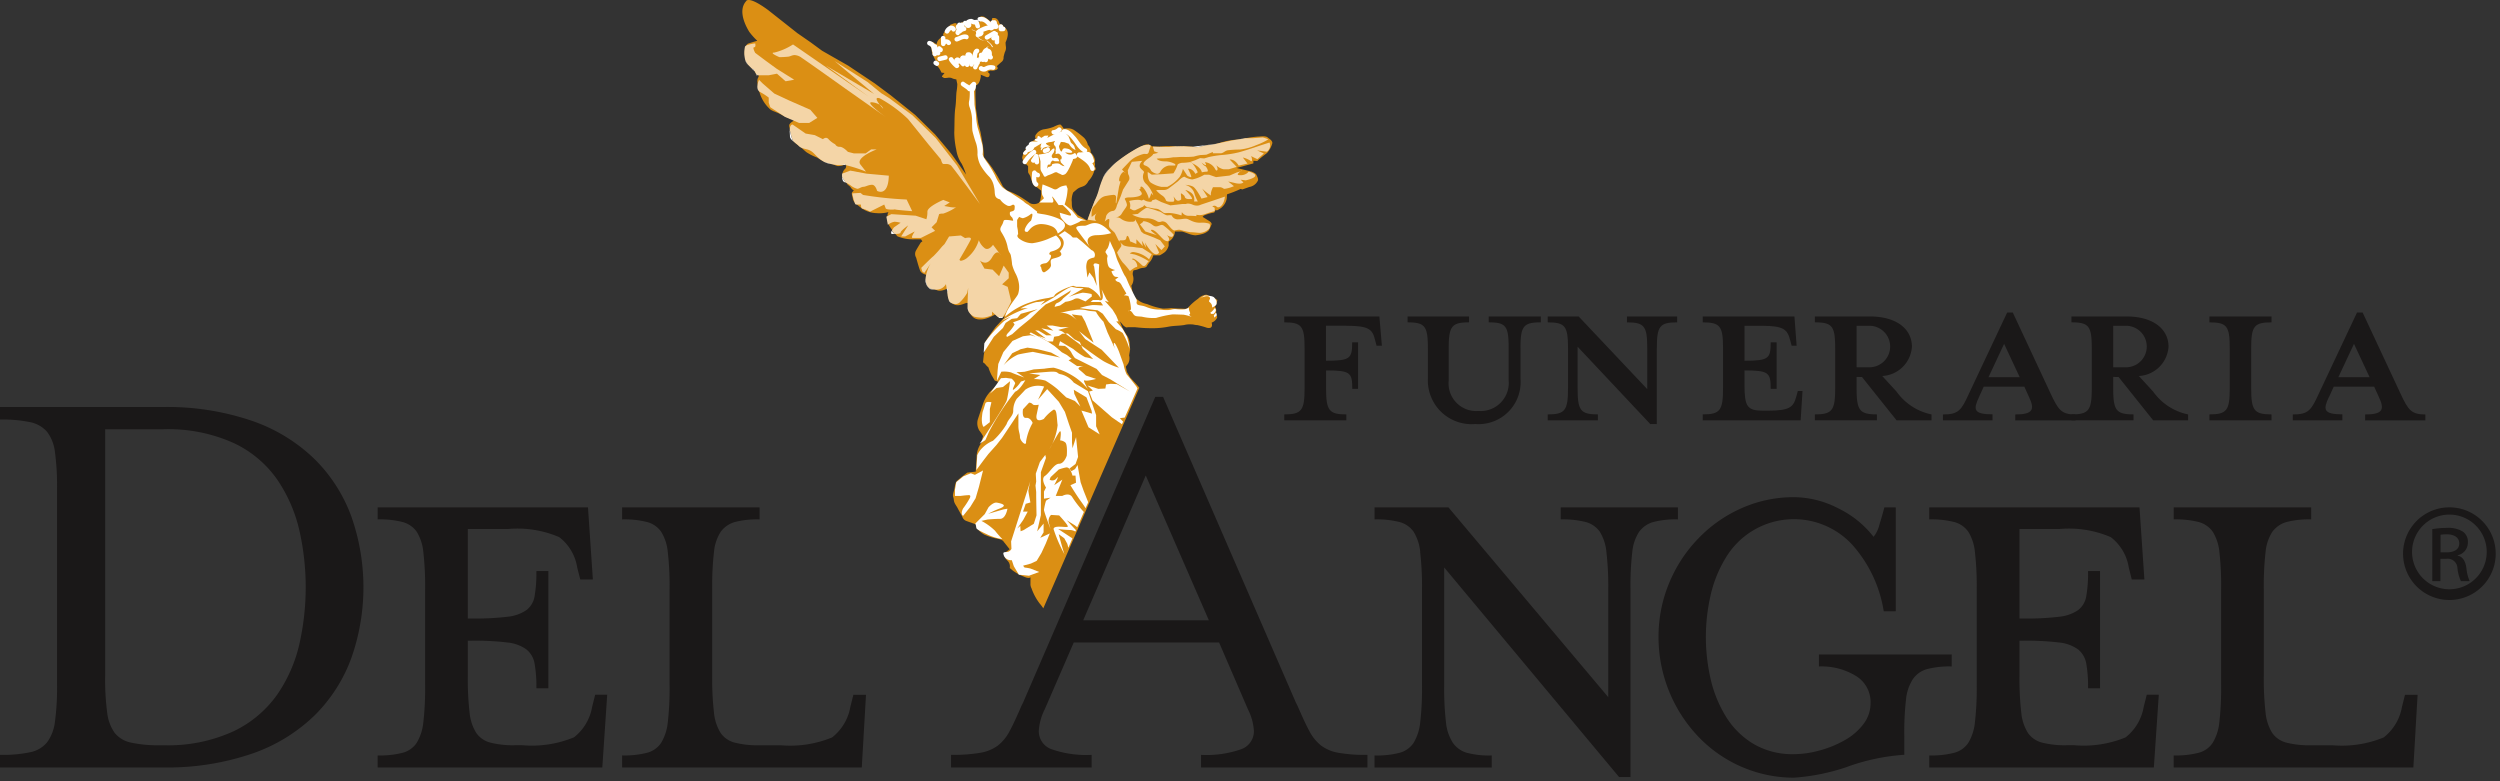 <svg xmlns="http://www.w3.org/2000/svg" xmlns:xlink="http://www.w3.org/1999/xlink" width="160" height="50" viewBox="0 0 160 50">
  <rect x="0" y="0" width="160" height="50" fill="#333333" stroke="none"/>
  <defs>
    <clipPath id="clip-path">
      <rect id="Rectangle_2276" data-name="Rectangle 2276" width="160" height="50" fill="#fff" stroke="#707070" stroke-width="1"/>
    </clipPath>
  </defs>
  <g id="fda-logo" clip-path="url(#clip-path)">
    <g id="Group_402" data-name="Group 402" transform="translate(-6912 -2967)">
      <g id="Group_393" data-name="Group 393" transform="translate(6994.194 2986.998)">
        <path id="Path_233" data-name="Path 233" d="M236.1,22.881l-1,2.136h2Zm-1.6,3.394c-.379.8-.379,1.117.857,1.117v.385h-3.174V27.4c1,0,1.177-.258,1.676-1.354l2.435-5.171h.359l2.416,5.171c.5,1.077.7,1.354,1.6,1.354v.379h-3.855V27.4c1.139,0,1.258-.319.878-1.117l-.3-.66h-2.589l-.3.66Z" transform="translate(-167.639 -20.873)" fill="#1a1818"/>
        <path id="Path_234" data-name="Path 234" d="M155.695,27.446v.379h-3.973v-.379c1.117,0,1.3-.258,1.3-1.676V23.214c0-1.417-.18-1.658-1.3-1.658v-.378h6.087l.16,1.875h-.34l-.1-.379c-.159-.66-.379-.9-1.817-.9H154.39v2.238c1.558,0,1.677-.14,1.677-1.177h.378v2.976h-.371c0-1.042-.12-1.178-1.677-1.178v1.139c0,1.418.179,1.676,1.3,1.676Z" transform="translate(-151.722 -20.923)" fill="#1a1818"/>
        <path id="Path_235" data-name="Path 235" d="M168.351,23.214V25.17a2.692,2.692,0,0,1-2.894,2.893,2.8,2.8,0,0,1-3.035-2.893V23.214c0-1.417-.179-1.658-1.3-1.658v-.378h3.933v.378c-1.1,0-1.3.24-1.3,1.658v2.056a1.771,1.771,0,0,0,1.9,1.957,1.8,1.8,0,0,0,1.937-1.957V23.214c0-1.417-.159-1.658-1.277-1.658v-.378h3.334v.378c-1.118,0-1.3.24-1.3,1.658Z" transform="translate(-153.232 -20.923)" fill="#1a1818"/>
        <path id="Path_236" data-name="Path 236" d="M179.975,23.214v4.851h-.417l-4.651-4.95v2.656c0,1.418.179,1.676,1.3,1.676v.379h-3.213v-.379c1.117,0,1.3-.258,1.3-1.676V23.214c0-1.417-.179-1.658-1.3-1.658v-.378h1.98l4.391,4.651V23.214c0-1.417-.179-1.658-1.3-1.658v-.378h3.214v.378c-1.117,0-1.3.24-1.3,1.658Z" transform="translate(-156.135 -20.923)" fill="#1a1818"/>
        <path id="Path_237" data-name="Path 237" d="M190.826,23.054h-.32l-.1-.379c-.179-.66-.4-.9-1.817-.9h-1.1v2.237c1.558,0,1.676-.14,1.676-1.177h.38v2.976h-.38c0-1.042-.119-1.178-1.676-1.178v.919c0,1.417.179,1.657,1.217,1.657h.28c1.417,0,1.636-.24,1.816-.9l.1-.359h.3l-.119,1.875h-6.268v-.379c1.118,0,1.3-.258,1.3-1.676V23.214c0-1.417-.179-1.658-1.3-1.658v-.378h5.87l.14,1.875Z" transform="translate(-158.035 -20.923)" fill="#1a1818"/>
        <path id="Path_238" data-name="Path 238" d="M198.046,21.776h-.819v2.655h.819a1.328,1.328,0,0,0,0-2.656Zm-.819,3.274v.719c0,1.418.179,1.676,1.3,1.676v.379h-3.972v-.379c1.117,0,1.3-.258,1.3-1.676V23.214c0-1.417-.179-1.658-1.3-1.658v-.378h3.512c1.757,0,2.7.833,2.7,1.936a2.006,2.006,0,0,1-1.9,1.875l.918,1a3.638,3.638,0,0,0,2.237,1.459v.379h-2.237l-2.215-2.774Z" transform="translate(-160.598 -20.923)" fill="#1a1818"/>
        <path id="Path_239" data-name="Path 239" d="M208.236,22.881l-1,2.136h2Zm-1.6,3.394c-.379.8-.379,1.117.859,1.117v.385h-3.175V27.4c1,0,1.178-.258,1.676-1.354l2.436-5.171h.359l2.415,5.171c.5,1.077.7,1.354,1.6,1.354v.379h-3.855V27.4c1.139,0,1.259-.319.879-1.117l-.3-.66h-2.6l-.3.66Z" transform="translate(-162.167 -20.873)" fill="#1a1818"/>
        <path id="Path_240" data-name="Path 240" d="M218.8,21.776h-.819v2.655h.819a1.328,1.328,0,0,0,0-2.656Zm-.819,3.274v.719c0,1.418.179,1.676,1.3,1.676v.379h-3.973v-.379c1.118,0,1.3-.258,1.3-1.676V23.214c0-1.417-.179-1.658-1.3-1.658v-.378h3.513c1.757,0,2.7.833,2.7,1.936a2.007,2.007,0,0,1-1.9,1.875l.918,1a3.639,3.639,0,0,0,2.236,1.459v.379h-2.236l-2.216-2.774Z" transform="translate(-164.929 -20.923)" fill="#1a1818"/>
        <path id="Path_241" data-name="Path 241" d="M225.828,27.825v-.379c1.118,0,1.3-.258,1.3-1.676V23.214c0-1.417-.179-1.658-1.3-1.658v-.378H229.8v.378c-1.117,0-1.3.24-1.3,1.658V25.77c0,1.418.18,1.676,1.3,1.676v.379Z" transform="translate(-166.618 -20.923)" fill="#1a1818"/>
      </g>
      <path id="Path_242" data-name="Path 242" d="M35.47,45.386A16.252,16.252,0,0,0,35.6,47.77a2.791,2.791,0,0,0,.48,1.288,1.815,1.815,0,0,0,1.019.615,8.221,8.221,0,0,0,1.942.173H39.2a10.008,10.008,0,0,0,4.5-.9A7.226,7.226,0,0,0,46.5,46.577a9.353,9.353,0,0,0,1.4-3.21,16.513,16.513,0,0,0,0-7.266,9.578,9.578,0,0,0-1.4-3.23A7.041,7.041,0,0,0,43.7,30.507a10.2,10.2,0,0,0-4.5-.884H35.47Zm-6.727,5.075a8.474,8.474,0,0,0,1.956-.173,1.875,1.875,0,0,0,1.056-.632,2.784,2.784,0,0,0,.5-1.309,16.1,16.1,0,0,0,.134-2.384v-12.5a16.13,16.13,0,0,0-.134-2.383,2.645,2.645,0,0,0-.5-1.289,1.93,1.93,0,0,0-1.056-.615,8.578,8.578,0,0,0-1.96-.173V28.2H39.158a16.786,16.786,0,0,1,5.71.885,10.792,10.792,0,0,1,4.018,2.462,9.989,9.989,0,0,1,2.343,3.67,13.63,13.63,0,0,1,0,9.035,9.978,9.978,0,0,1-2.343,3.672,10.778,10.778,0,0,1-4.018,2.461,16.764,16.764,0,0,1-5.71.883H28.739V50.46Z" transform="translate(6883.261 2964.849)" fill="#1a1818"/>
      <path id="Path_243" data-name="Path 243" d="M75.464,49.878a3.161,3.161,0,0,0,1.172-1.965l.192-.768h.77L77.285,51.8H62.907v-.77a5.793,5.793,0,0,0,1.614-.174,1.555,1.555,0,0,0,.885-.632,3.161,3.161,0,0,0,.424-1.308,19,19,0,0,0,.115-2.382V40.38A19.025,19.025,0,0,0,65.829,38a3.013,3.013,0,0,0-.424-1.289,1.608,1.608,0,0,0-.885-.615,5.906,5.906,0,0,0-1.614-.173v-.769H76.368l.313,4.613h-.808L75.679,39a3.036,3.036,0,0,0-1.153-1.942,6.779,6.779,0,0,0-3.266-.521H68.678v5.73h.231a17.456,17.456,0,0,0,2.325-.115,2.594,2.594,0,0,0,1.192-.422,1.393,1.393,0,0,0,.521-.867,8.634,8.634,0,0,0,.118-1.634h.768v7.5h-.768a8.39,8.39,0,0,0-.118-1.6,1.48,1.48,0,0,0-.521-.885,2.512,2.512,0,0,0-1.212-.442,17.477,17.477,0,0,0-2.306-.115h-.231v2.229a18.832,18.832,0,0,0,.115,2.384,2.983,2.983,0,0,0,.424,1.288,1.579,1.579,0,0,0,.883.615,5.841,5.841,0,0,0,1.615.173h.457a7.043,7.043,0,0,0,3.286-.5Z" transform="translate(6873.263 2964.318)" fill="#1a1818"/>
      <path id="Path_244" data-name="Path 244" d="M89.764,38a3,3,0,0,0-.424-1.289,1.6,1.6,0,0,0-.885-.615,5.9,5.9,0,0,0-1.614-.173v-.769h8.8v.769a5.694,5.694,0,0,0-1.6.173,1.713,1.713,0,0,0-.885.615A2.862,2.862,0,0,0,92.723,38a18.842,18.842,0,0,0-.115,2.383v5.535a18.835,18.835,0,0,0,.115,2.384,3,3,0,0,0,.424,1.288,1.579,1.579,0,0,0,.885.615,5.834,5.834,0,0,0,1.614.173h1.347a7.043,7.043,0,0,0,3.286-.5,3.168,3.168,0,0,0,1.172-1.962l.192-.768h.808l-.27,4.651H86.842v-.77a5.789,5.789,0,0,0,1.614-.174,1.552,1.552,0,0,0,.885-.632,3.147,3.147,0,0,0,.424-1.308,18.822,18.822,0,0,0,.115-2.382V40.38A18.85,18.85,0,0,0,89.764,38Z" transform="translate(6864.973 2964.318)" fill="#1a1818"/>
      <path id="Path_245" data-name="Path 245" d="M132.259,32.53l-4,9.265H136.3l-4.038-9.265ZM125.8,47.486a3.542,3.542,0,0,0-.384,1.384,1.222,1.222,0,0,0,.805,1.173,6.688,6.688,0,0,0,2.578.364v.808h-9v-.808a10.175,10.175,0,0,0,1.884-.134,2.6,2.6,0,0,0,1.115-.461,2.835,2.835,0,0,0,.729-.883q.306-.557.768-1.634l.115-.232,8.46-19.568h.5l8.5,19.568.116.232c.313.717.563,1.263.77,1.634a2.82,2.82,0,0,0,.729.884,2.577,2.577,0,0,0,1.1.461,9.861,9.861,0,0,0,1.865.134v.808H135.8v-.808a6.685,6.685,0,0,0,2.578-.364,1.219,1.219,0,0,0,.805-1.173,3.542,3.542,0,0,0-.384-1.384l-1.845-4.272h-9.3L125.8,47.486Z" transform="translate(6853.067 2964.903)" fill="#1a1818"/>
      <path id="Path_246" data-name="Path 246" d="M156.066,38a3.014,3.014,0,0,0-.424-1.289,1.608,1.608,0,0,0-.885-.615,5.9,5.9,0,0,0-1.614-.173v-.769h4.729L168.1,47.3V40.38A18.782,18.782,0,0,0,167.981,38a2.991,2.991,0,0,0-.422-1.289,1.616,1.616,0,0,0-.883-.615,5.919,5.919,0,0,0-1.617-.173v-.769h7.5v.769a5.687,5.687,0,0,0-1.594.173,1.692,1.692,0,0,0-.884.615A2.807,2.807,0,0,0,169.64,38a18.443,18.443,0,0,0-.117,2.383V52.414h-.729L157.6,39v7.536a18.991,18.991,0,0,0,.115,2.382,2.952,2.952,0,0,0,.443,1.308,1.653,1.653,0,0,0,.884.632,5.589,5.589,0,0,0,1.6.174v.77h-7.5v-.77a5.789,5.789,0,0,0,1.614-.174,1.556,1.556,0,0,0,.885-.632,3.161,3.161,0,0,0,.424-1.308,18.822,18.822,0,0,0,.115-2.382V40.38A18.847,18.847,0,0,0,156.06,38Z" transform="translate(6846.828 2964.318)" fill="#1a1818"/>
      <path id="Path_247" data-name="Path 247" d="M193.975,51.707a13.4,13.4,0,0,1-3.384.691,8.392,8.392,0,0,1-3.364-.691,8.485,8.485,0,0,1-2.786-1.942A9.248,9.248,0,0,1,181.9,43.4a8.945,8.945,0,0,1,.672-3.438,9.088,9.088,0,0,1,1.884-2.882,8.732,8.732,0,0,1,2.789-1.942,8.2,8.2,0,0,1,3.343-.692,6.251,6.251,0,0,1,2.806.71,6.382,6.382,0,0,1,2.269,1.827,1.931,1.931,0,0,0,.366-.749c.115-.371.224-.75.326-1.135h.729v6.651h-.77a8.335,8.335,0,0,0-2.039-4.287,5.084,5.084,0,0,0-8.094.9,7.937,7.937,0,0,0-.961,2.422,11.958,11.958,0,0,0,0,5.227,7.938,7.938,0,0,0,.961,2.422,5.222,5.222,0,0,0,1.771,1.787,4.924,4.924,0,0,0,2.633.673,6.2,6.2,0,0,0,1.6-.231,6.8,6.8,0,0,0,1.615-.654,3.855,3.855,0,0,0,1.212-1.037,2.2,2.2,0,0,0,.46-1.347,1.961,1.961,0,0,0-.923-1.729,4.209,4.209,0,0,0-2.383-.615v-.77h8.5v.77a5.616,5.616,0,0,0-1.6.174,1.638,1.638,0,0,0-.885.632,2.941,2.941,0,0,0-.442,1.309,18.756,18.756,0,0,0-.108,2.384v1.153a13.366,13.366,0,0,0-3.653.77Z" transform="translate(6836.245 2964.373)" fill="#1a1818"/>
      <path id="Path_248" data-name="Path 248" d="M221.386,49.878a3.156,3.156,0,0,0,1.166-1.965l.194-.768h.77L223.2,51.8H208.825v-.77a5.8,5.8,0,0,0,1.615-.174,1.556,1.556,0,0,0,.884-.632,3.161,3.161,0,0,0,.424-1.308,18.991,18.991,0,0,0,.115-2.382V40.38A19.019,19.019,0,0,0,211.747,38a3.013,3.013,0,0,0-.424-1.289,1.609,1.609,0,0,0-.884-.615,5.918,5.918,0,0,0-1.615-.173v-.769h13.457l.313,4.613h-.808L221.594,39a3.043,3.043,0,0,0-1.153-1.942,6.785,6.785,0,0,0-3.267-.521H214.6v5.73h.232a17.456,17.456,0,0,0,2.325-.115,2.594,2.594,0,0,0,1.192-.422,1.4,1.4,0,0,0,.521-.867,8.634,8.634,0,0,0,.118-1.634h.768v7.5h-.768a8.391,8.391,0,0,0-.118-1.6,1.489,1.489,0,0,0-.521-.885,2.512,2.512,0,0,0-1.212-.442,17.477,17.477,0,0,0-2.306-.115H214.6v2.229a18.979,18.979,0,0,0,.116,2.384,2.984,2.984,0,0,0,.424,1.288,1.576,1.576,0,0,0,.883.615,5.834,5.834,0,0,0,1.614.173h.463a7.048,7.048,0,0,0,3.286-.5Z" transform="translate(6826.647 2964.318)" fill="#1a1818"/>
      <path id="Path_249" data-name="Path 249" d="M235.685,38a3.013,3.013,0,0,0-.425-1.289,1.606,1.606,0,0,0-.884-.615,5.91,5.91,0,0,0-1.614-.173v-.769h8.8v.769a5.706,5.706,0,0,0-1.6.173,1.714,1.714,0,0,0-.883.615A2.862,2.862,0,0,0,238.643,38a19.022,19.022,0,0,0-.115,2.383v5.535a19.013,19.013,0,0,0,.115,2.384,3.008,3.008,0,0,0,.424,1.288,1.582,1.582,0,0,0,.885.615,5.834,5.834,0,0,0,1.614.173h1.348a7.044,7.044,0,0,0,3.286-.5,3.165,3.165,0,0,0,1.172-1.962l.193-.768h.807L248.1,51.8h-15.34v-.77a5.8,5.8,0,0,0,1.614-.174,1.552,1.552,0,0,0,.883-.632,3.161,3.161,0,0,0,.425-1.308,19,19,0,0,0,.115-2.382V40.38A19.025,19.025,0,0,0,235.685,38Z" transform="translate(6818.355 2964.318)" fill="#1a1818"/>
      <g id="Group_395" data-name="Group 395" transform="translate(7065.797 2999.47)">
        <path id="Path_250" data-name="Path 250" d="M251.79,35.152a2.965,2.965,0,1,1-.014,0Zm-.014.465a2.389,2.389,0,1,0,.014,0Zm-.557,4.257h-.532V36.546a5.894,5.894,0,0,1,.944-.079,1.752,1.752,0,0,1,1.035.251.8.8,0,0,1,.3.69.825.825,0,0,1-.649.81v.028c.293.053.493.313.557.808a2.6,2.6,0,0,0,.208.821h-.56a2.5,2.5,0,0,1-.224-.846.625.625,0,0,0-.716-.584h-.372v1.43Zm0-1.842h.385c.438,0,.811-.158.811-.572,0-.29-.208-.582-.811-.582a2.482,2.482,0,0,0-.385.028v1.127Z" transform="translate(-248.819 -35.152)" fill="#1a1818"/>
      </g>
      <g id="Group_401" data-name="Group 401" transform="translate(6959.511 2967)">
        <path id="Path_251" data-name="Path 251" d="M139.1,8.906l-.146-.114c-.146-.114-.454-.049-.648-.049a6.732,6.732,0,0,0-.729.1,2.58,2.58,0,0,1-.7.1,4.847,4.847,0,0,0-1.2.276c-.275.081-.453.049-.86.146s-.5.049-.5.049a5.717,5.717,0,0,0-1.139-.032,5.586,5.586,0,0,0-1.169,0,4.127,4.127,0,0,1-.453-.017.458.458,0,0,0-.584-.032,6.292,6.292,0,0,0-2.061,1.459,4.763,4.763,0,0,0-.39.521,2.326,2.326,0,0,0-.292.746,5.129,5.129,0,0,1-.356.86c-.228.521-.454,1.185-.454,1.185l-.066-.017-.551-.324-.259-.292c-.161-.195-.1-.454-.13-.633a1.385,1.385,0,0,1,.1-.521l.208-.178c.208-.178.357-.163.521-.259a.7.7,0,0,0,.244-.292,1.527,1.527,0,0,0,.341-.552.416.416,0,0,0,.028-.11.133.133,0,0,0,.094-.167.833.833,0,0,0-.058-.119.363.363,0,0,0,0-.235v-.036a.119.119,0,0,0,.022-.091.862.862,0,0,0-.281-.513.644.644,0,0,0-.181-.494.967.967,0,0,0-.243-.454,6.207,6.207,0,0,0-.649-.5.729.729,0,0,0-.417-.1,1.491,1.491,0,0,0-.238.02.937.937,0,0,0-.194-.258H125.7c-.081-.049-.454.146-.454.146a2.8,2.8,0,0,1-.583.146.749.749,0,0,0-.521.325.224.224,0,0,0-.016.292,1.479,1.479,0,0,1-.313.195c-.079.016-.126.229-.128.24l-.089.07a.216.216,0,0,0-.07.123c-.015.011-.028.024-.044.034a.245.245,0,0,0-.07.094,1.146,1.146,0,0,0-.138.328c-.043.139-.021.167,0,.208a.222.222,0,0,1,.015.086c0,.011.009.013.011.021a.1.1,0,0,0,.038.072v.008a.138.138,0,0,0,.175.146c.079.1.113.11.113.11v.373c0,.1.13.195.163.356a2,2,0,0,0,.178.454c.081.178.146.114.259.208s.244.195.244.195a.458.458,0,0,1-.007.1h.006c-.036.571-.11.625-.156.669a.552.552,0,0,1-.324.081.463.463,0,0,1-.324-.114c-.146-.1-.521-.356-.715-.453a5.615,5.615,0,0,0-.6-.276c-.114-.032-.341-.292-.341-.292s-.147-.293-.259-.5-.422-.681-.422-.681l-.341-.454-.195-.243a5.5,5.5,0,0,0-.08-.86c-.049-.293-.13-.729-.13-.729l-.146-.551-.147-.957c-.016-.417-.032-.778-.032-.778V5.482c.208-.081.276-.259.325-.487.036-.168.01-.208-.006-.223l.379.158c.243.065.208-.208.208-.208l-.13-.13.179-.081a.612.612,0,0,0,.341-.032c.244-.065.065-.243.065-.243s.113-.1.292-.26a.345.345,0,0,0,.146-.324c.017-.1.082-.313.082-.313a.56.56,0,0,0,.065-.373,1.638,1.638,0,0,1-.017-.259c.313-.681.017-.892-.048-.938s-.115-.161-.244-.208-.115-.114-.115-.114c-.129-.341-.323-.292-.417-.292s-.032.313-.032.313a3.619,3.619,0,0,0-.439-.341.32.32,0,0,0-.372-.032l-.017.129.048.195-.08-.032-.39-.081h-.292l-.487.163-.195.194-.081-.178h-.114l-.259.1-.161.194a2.249,2.249,0,0,0-.26.325c-.114.178.049.227.049.227l-.114.08h-.114a.8.8,0,0,0-.208.208.71.71,0,0,0-.08.227l-.066-.054c-.432-.281-.346.022-.346.1s.1.13.1.3a1.106,1.106,0,0,0,.151.476A1.5,1.5,0,0,0,117.8,4c-.195.021-.065.173.043.259a1.4,1.4,0,0,1,.239.39l.195.021-.065.086c-.195.216-.044.151,0,.216.021.032.13.021.243.011a.544.544,0,0,1,.276.01.805.805,0,0,0,.3.086l.065.3a3.309,3.309,0,0,1-.044.454c-.043.281-.021.625-.085,1.081s-.045,1.1-.066,1.579a5.543,5.543,0,0,0,.13,1.1,2.108,2.108,0,0,0,.346.887,4.527,4.527,0,0,1,.281.693s-.714-1.017-.909-1.277-1.083-1.3-1.083-1.3L116.4,7.354,114.835,6.1l-1.016-.757L112.109,4.2l-1.667-.952-.737-.541-.843-.584L106.985.641c-1.3-.951-1.407-.563-1.407-.563-.583.649.066,1.731.195,1.947a4.111,4.111,0,0,0,.521.584s-.346.1-.563.173-.239.433-.239.671a1.193,1.193,0,0,0,.239.649.834.834,0,0,0,.412.346c-.065.216.238.368.238.368v.1a.482.482,0,0,0-.085.281c0,.173.085.368.1.563a2.4,2.4,0,0,0,.216.583,2.292,2.292,0,0,0,.432.583c.151.174.346.195.715.369a4.459,4.459,0,0,0,.713.324c.239.065.13.13.13.13a.608.608,0,0,0-.239.195c-.086.129.065.389.086.432a3.667,3.667,0,0,0,.151.542c.1.259.195.281.368.412s.259.238.476.412a3.213,3.213,0,0,0,.693.346,2.178,2.178,0,0,0,.757.346c.324.086.432.195.583.195a.974.974,0,0,0,.412-.1c.151-.065.086.065.086.151a.223.223,0,0,1-.086.151.538.538,0,0,0-.151.324c0,.173.216.412.281.563s.151.13.259.281a.617.617,0,0,0,.195.194l-.086.086c-.086.086-.022.195.022.432s.194.325.521.584a1.739,1.739,0,0,0,1,.346,2.26,2.26,0,0,0,.757-.066l-.044.1a1.272,1.272,0,0,0,.1.778,5.644,5.644,0,0,0,.521.671,2.6,2.6,0,0,0,1.081.195h.432l.085.129-.1.066s-.152.238-.3.5a.457.457,0,0,0,0,.476s.174.648.26.843c.077.176.349.246.4.257-.015.006-.034.066.03.435.086.5.369.412.625.541s.648-.085.648-.085h.13a3.04,3.04,0,0,0-.066.453c0,.151.281.476.281.476.324.281.778,0,.909-.022s.13.086.13.086c.065,1.709,1.709.649,1.709.649a.6.6,0,0,0,.606.129l-.043.1-.521.564s-.521.692-.649.93a.533.533,0,0,0,0,.476s-.085.065-.129.476c-.038.357-.043.388-.044.39a.569.569,0,0,1,.173.151,1.117,1.117,0,0,0,.174.173,2.937,2.937,0,0,0,.216.521l.195.325.195.065v.157l-.521.521a2.211,2.211,0,0,0-.433.757l-.324.973a.9.9,0,0,0,.1.736,2.269,2.269,0,0,1,.195.281c.086.151-.044.151,0,.259a.159.159,0,0,1-.022.173,1.57,1.57,0,0,0-.346.822l-.065,1.082-.541.065s-.433.324-.625.5-.129.324-.238.692-.022.3,0,.542.151.346.259.563.216.368.3.563a.417.417,0,0,0,.259.238l.606.217c0,.281.281.5.521.648a3.93,3.93,0,0,0,.93.281c.3.086.313.173.313.173l.389.487-.226.163c-.227.163-.1.39.1.583a.507.507,0,0,1,.129.454l.195.163a2.764,2.764,0,0,0,.715.389c.356.163.417.033.417.033v.417a.564.564,0,0,0,.065.293,3.526,3.526,0,0,0,.521.973,2.541,2.541,0,0,1,.235.313l6.147-14.117c-.061-.095-.572-.638-.572-.638l-.228-.373-.065-.341.147-.195a.71.71,0,0,0,.064-.521l.066-.405a2.891,2.891,0,0,1-.032-.422,1.057,1.057,0,0,0-.208-.5l-.244-.405-.163-.422.012-.006.208.25c.216.173.174.1.346.1h.346c.086,0,.5.065,1.061.065a5.287,5.287,0,0,0,1.146-.1c.368-.065.583-.044.973-.1a1.533,1.533,0,0,1,.476-.044c.151,0,.216.044.368.044a5.076,5.076,0,0,1,.625.173c.453.1.3-.324.3-.324l.085-.044a.6.6,0,0,0,.259-.259c.045-.1-.065-.216-.065-.216V20a.438.438,0,0,0-.065-.368,1.172,1.172,0,0,0,.151-.433l-.151-.1a4.142,4.142,0,0,1-.432-.194c-.151-.086-.195-.022-.325,0a.89.89,0,0,0-.324.216,3.6,3.6,0,0,0-.606.53c-.1.161-.292.1-.521.1s-.584-.032-.584-.032a5.027,5.027,0,0,1-.551.032,4.563,4.563,0,0,1-1.005-.292,1.354,1.354,0,0,1-.844-.521c-.018-.036-.049-.1-.085-.186a4.294,4.294,0,0,0-.076-.463.758.758,0,0,0,.1-.665.453.453,0,0,1,.049-.325,1.018,1.018,0,0,0,.313-.08.938.938,0,0,1,.34-.081c.179-.032.179-.081.228-.163a1.478,1.478,0,0,1,.195-.259,1.147,1.147,0,0,0,.178-.373h.417a2.665,2.665,0,0,0,.325-.208.823.823,0,0,0,.244-.417v-.253a.821.821,0,0,0,.405-.648h.453s.163.048.341.114a1.659,1.659,0,0,0,.5.129,2.112,2.112,0,0,0,.438-.081.919.919,0,0,0,.422-.227,2.4,2.4,0,0,0,.178-.373c.066-.1-.129-.227-.129-.227l-.438-.275.08-.081a2.88,2.88,0,0,1,.665-.195l.1-.178.065.049a1.913,1.913,0,0,0,.276-.163.993.993,0,0,0,.356-.568c.033-.163-.016-.324.081-.324a6.95,6.95,0,0,0,.811-.325l.115.032.454-.161a.729.729,0,0,0,.521-.373c.081-.114-.031-.292-.08-.405s-.325-.208-.325-.208l-.938-.227,1.071-.292v-.168l.244.017.146-.13c.11-.1.34-.275.486-.389a1.5,1.5,0,0,0,.325-.584C139.31,9.052,139.1,8.906,139.1,8.906Z" transform="translate(-105.339 0)" fill="#db8f14"/>
        <path id="Path_252" data-name="Path 252" d="M121.948,25.125Z" transform="translate(-106.607 -1.917)" fill="#c48300"/>
        <g id="Group_397" data-name="Group 397" transform="translate(0.125 2.774)">
          <path id="Path_253" data-name="Path 253" d="M133.118,10.037h-.054c-.216.022-.324.022-.93.39a9.737,9.737,0,0,0-1.022.705c-.179.159-.319.3-.39.366l-.071.075a4.628,4.628,0,0,0-.371.5l-.013.019c-.012.028-.025.058-.036.09a6.366,6.366,0,0,0-.281.822,3.868,3.868,0,0,1-.238.606l-.454,1.212.563.086s-.13-.066-.086-.281a.427.427,0,0,1,.1-.208l-.313.225s-.065-.5.151-.692.346-.584.779-.649a4.31,4.31,0,0,1,.455-.067c.133,0,.195.058.172.262-.028.232-.012.274,0,.274s.018-.015.018-.015l.174-1.042.1-.346a.083.083,0,0,1-.035.008c-.034,0-.079-.028-.051-.181.035-.194.184-.43.3-.43h.014c-.061-.068-.138-.155-.138-.155l.476-.5a1.6,1.6,0,0,1,.453-.324,2.188,2.188,0,0,1,.476-.173c.047,0,.094.005.136.005a.147.147,0,0,0,.167-.114c.043-.151.13-.39.13-.39l-.005-.014a.54.54,0,0,0-.1-.069.336.336,0,0,0-.073-.007M131.6,11.77a.6.6,0,0,0,.078.078s0-.013-.022-.039a.092.092,0,0,0-.056-.04m-1.7,2.593a.208.208,0,0,0-.077.055l.077-.055" transform="translate(-107.289 -3.539)" fill="#f4d5a7"/>
          <path id="Path_254" data-name="Path 254" d="M141.436,9.876l-.606.195s-.866.3-1.364.433a6.8,6.8,0,0,1-1.124.173,6.756,6.756,0,0,0-.8.13c-.13.043-.281.085-.281.085L137,10.872s-.239.1-.3.129l-.368.13h.022a.231.231,0,0,1,.145.071c.208.1.552.3.612.58a1.568,1.568,0,0,1,.324-.044c.151,0-.043-.346-.129-.368s-.217-.217-.217-.217.195.167.264.167c.035,0,.036-.046-.046-.189a.845.845,0,0,1,.625.389s.067.148.127.148c.016,0,.032-.011.045-.039.036-.073-.016-.2-.069-.3a.925.925,0,0,0,.458.256h.346l.5-.151-.453-.476a.189.189,0,0,1,.042,0c.092,0,.324.04.542.393l.563-.129-.3-.39a1.58,1.58,0,0,1,.5.216.075.075,0,0,0,.045.022c.069,0,.047-.221-.02-.33.143.077.407.2.407.2l.412-.368-.433-.195.625.086a.485.485,0,0,0,.174-.584" transform="translate(-107.828 -3.527)" fill="#f4d5a7"/>
          <path id="Path_255" data-name="Path 255" d="M139.485,11.844l-.325.1-.453.195-.866.1-.433-.151h-.324a2.423,2.423,0,0,1-.756.3,1.083,1.083,0,0,1-.5-.173c-.151,0-.412.281-.412.281s-.324.259-.563.432a.512.512,0,0,1-.357.134h-.248c-.324,0-.216.044-.216.044a2.047,2.047,0,0,0,.346.3.579.579,0,0,1,.259.324c.044.086.239.086.433.086s.044-.346.044-.346l.151.195a.2.2,0,0,0,.158.086.306.306,0,0,0,.189-.086,2.794,2.794,0,0,0-.021-.346c0-.026,0-.036.016-.036.056,0,.222.167.222.167.019.18.172.195.335.195h.1c.195,0-.368-.563-.368-.563s-.02-.019,0-.019a1.094,1.094,0,0,1,.281.127.539.539,0,0,1,.259.605h.239a2.778,2.778,0,0,1-.239-.583.814.814,0,0,0-.563-.476,1.217,1.217,0,0,1,.476.1c.216.1.562.778.562.778l.39-.1-.346-.542a3.236,3.236,0,0,0,.552.437c.011,0,.015-.007.009-.026-.044-.151.13-.5.13-.5h.432a.423.423,0,0,1,.239.085.123.123,0,0,0,.078.02,2.3,2.3,0,0,0,.593-.171l-.369-.3.433.1a1.191,1.191,0,0,0,.278.039c.208,0,.263-.082.263-.082l-.177-.171.324.044c1.25-.3.195-.563.195-.563l-.1.1a.691.691,0,0,1-.476.13c-.346,0,.13-.3.13-.3" transform="translate(-107.652 -3.677)" fill="#f4d5a7"/>
          <path id="Path_256" data-name="Path 256" d="M136.131,11.233h-.022a3.207,3.207,0,0,1-.5.044s-.281.044-.281.151a2.292,2.292,0,0,1-.259.521s-.822.065-.931.065-.454.022-.454.022l-.258-.174s-.045.542.216.693a1.858,1.858,0,0,0,.648.259h.39a2.353,2.353,0,0,0,.8-.649,1.667,1.667,0,0,0,.195-.5l.281.433a.613.613,0,0,0,.238.1c.088,0-.195-.542-.195-.542a.225.225,0,0,1,.045,0c.083,0,.27.036.432.329l.151-.1a2.022,2.022,0,0,0-.352-.58.231.231,0,0,0-.145-.071" transform="translate(-107.606 -3.63)" fill="#f4d5a7"/>
          <path id="Path_257" data-name="Path 257" d="M140.737,9.525c-.066,0-.583.044-.583.044h-.5l-.067.011a2.546,2.546,0,0,1-.452.077l-.369.063s-.625.129-.822.173c-.035.008-.086.018-.145.028l-.071.021c-.276.081-.454.049-.86.146a1.791,1.791,0,0,1-.4.061.264.264,0,0,1-.1-.013.985.985,0,0,0-.117-.021c-.18,0-.445-.021-.528-.026-.264,0-.491.015-.491.015a.273.273,0,0,0-.046-.014c-.138.009-.417.041-.417.041h-.433l-.606-.022.088.3.265.1-.329.074s-.022.085-.216.216-.606.412-.3.521a.646.646,0,0,1,.39.346.694.694,0,0,0,.376.186.225.225,0,0,0,.208-.143.768.768,0,0,1,.563-.39h.389v-.086a1.292,1.292,0,0,0-.669-.179c-.412,0-.521-.173-.521-.173a2.947,2.947,0,0,1,.433-.022,4.118,4.118,0,0,0,.637-.069h.09c.151,0,.292-.021.484-.021a5.425,5.425,0,0,0,.737-.022,3.251,3.251,0,0,1,.432-.1c.1,0,.369-.021.369-.021l.412-.174v.084h.5c.173,0,.281-.174.476-.195a6.585,6.585,0,0,1,.756-.044,3.573,3.573,0,0,0,1.042-.281,4.459,4.459,0,0,0,.778-.369,2.331,2.331,0,0,0-.368-.129" transform="translate(-107.583 -3.5)" fill="#f4d5a7"/>
          <path id="Path_258" data-name="Path 258" d="M133.323,14.394a.232.232,0,0,0-.109.024,4.191,4.191,0,0,0-.5.369l-.368.043a1.929,1.929,0,0,0,.843.239,1.223,1.223,0,0,1,.757.195.245.245,0,0,0,.136.039.417.417,0,0,0,.167-.039h.029a.391.391,0,0,1,.273.11c.126.126.354.476.506.476h.012a1.526,1.526,0,0,1,.254-.049.762.762,0,0,1,.093.006,4.849,4.849,0,0,0,.649.151c.238,0,.476.043.606.043a.91.91,0,0,0,.589-.252,1.278,1.278,0,0,0,.067-.17.4.4,0,0,0-.028-.161,1.5,1.5,0,0,0-.606-.065c-.5,0-.714-.259-.909-.259s-.282.043-.542.043a.432.432,0,0,1-.369-.259.245.245,0,0,0-.09-.009.954.954,0,0,0-.148.009h-.024c-.189,0-.395-.241-.582-.262a5.685,5.685,0,0,0-.713-.219" transform="translate(-107.524 -3.871)" fill="#f4d5a7"/>
          <path id="Path_259" data-name="Path 259" d="M133.129,15.329c-.076,0-.048.048-.048.048l-.195.151.346.454.737.238s-.542-.346-.325-.346.521.412.714.583a.474.474,0,0,0,.291.152h.012c.239-.1-.065-.412-.065-.412a.57.57,0,0,0,.3.129c.138,0,.138-.151.138-.151a4.874,4.874,0,0,0-.649-.583.234.234,0,0,0-.1-.027c-.118,0-.217.092-.37.092-.195,0-.238-.173-.563-.281a.743.743,0,0,0-.208-.048" transform="translate(-107.566 -3.942)" fill="#f4d5a7"/>
          <path id="Path_260" data-name="Path 260" d="M132.85,11.141l-.454.044-.216.021-.26.542.022.239s.151.238.044.412l-.369.583-.151.433-.238.563s-.065.368-.259.368a.548.548,0,0,0-.432.324,1.937,1.937,0,0,1-.1.368s.174-.173.258-.173c.027,0,.045.018.045.065,0,.195-.086.369.044.521s.259.239.3.3.238.476.238.476.281.259.151.432-.238.346-.238.346a2.352,2.352,0,0,0,.368.649,4.427,4.427,0,0,1,.454.541s.325-.259.432-.259-.021-.454-.281-.476c0,0-.015-.063.041-.063s.208.077.566.409a.188.188,0,0,0,.13.067c.061,0,.139-.043.216-.2l.1-.1a3.7,3.7,0,0,0-.887-.433l-.325-.065a.3.3,0,0,1,.251-.092,1.782,1.782,0,0,1,.981.459l.173-.324-.605-.39-.39-.043a2.382,2.382,0,0,0-.39-.044,1.507,1.507,0,0,1-.412-.086s-.427-.325-.2-.325h.12c.195,0,.23-.061.249-.155.011-.056.033-.13.072-.13s.081.063.144.259c.011.035.02.065.028.09l.4.17v-.3l.412.433-.065-.346.281.454-.085-.346s.417.767.729.767a.208.208,0,0,0,.181-.118l-.238-.542.39.39.216-.239-.3-.389-.389-.174-.672-.259-.151-.129-.195-.433-.215-.385c.015.028.091.192-.173.192h-.046a.987.987,0,0,1-.671-.194.417.417,0,0,0-.288-.081h-.044a.521.521,0,0,0,.374-.223c.129-.239.346-.454.346-.584a.956.956,0,0,0-.129-.346s-.086-.129.3-.129.778-.086.778-.239-.281-.3-.086-.3c0,0-.022-.156.053-.156.029,0,.075.024.142.092a1.721,1.721,0,0,1,.346.693.928.928,0,0,0,.146-.367c.065.076.134.15.134.15a1.781,1.781,0,0,0-.432-.714.618.618,0,0,1-.173-.736c.1-.173-.563-.281-.1-.757m-.476,3.7h0m-.3,1.449.043.122s-.008-.03-.035-.119h-.007" transform="translate(-107.378 -3.623)" fill="#f4d5a7"/>
          <path id="Path_261" data-name="Path 261" d="M138.26,13.624l-.888.3-.649.216a.513.513,0,0,1-.249.058.677.677,0,0,1-.269-.058.768.768,0,0,0-.3-.071.257.257,0,0,0-.134.028h-.24l-.756.086-.584-.216-.346-.174-.238.066s.016.095-.13.095a.462.462,0,0,1-.085-.009.639.639,0,0,1-.325-.129l-.128.056a.718.718,0,0,0-.273-.044,2.368,2.368,0,0,0-.528.074.635.635,0,0,1,.044.476l.151.086a.268.268,0,0,0,.134.038.216.216,0,0,0,.126-.038l.216-.1.216-.1.085-.1a.521.521,0,0,0,.218.147c.1,0,.281.065.541.086s.412.281.563.281c.1,0,.1-.009.188-.009a1.942,1.942,0,0,1,.2.009,3.126,3.126,0,0,1,.67.151l.022-.216a.521.521,0,0,0,.454.239,3.87,3.87,0,0,1,.476.021v-.086l.195.022a1.226,1.226,0,0,0,.412-.086,5.536,5.536,0,0,1,.546-.169l.017-.029v-.191l-.151-.086a.255.255,0,0,1,.134-.043.2.2,0,0,1,.146.064.133.133,0,0,0,.1.039c.151,0,.371-.215.423-.666" transform="translate(-107.509 -3.813)" fill="#f4d5a7"/>
          <path id="Path_262" data-name="Path 262" d="M108.742,3.078a3.914,3.914,0,0,1-1.2.521c-.356,0,.324.292.324.292a5.286,5.286,0,0,0,.583-.032c.134-.02.234-.1.4-.1a.814.814,0,0,1,.445.173c.487.324,2.757,1.945,2.757,1.945l2.627,1.848s-1.331-.947-.914-.947a.417.417,0,0,1,.07.006,1.191,1.191,0,0,1,.461.158c-.153-.2-.3-.439-.122-.439a.433.433,0,0,1,.115.021A8.423,8.423,0,0,1,116.1,7.85L117.43,9.5l.778.938s.065.292.161.292h.141a.5.5,0,0,1,.346.1c.129.13,1.848,2.464,1.848,2.464l-1.459-2.464-1.363-1.751-1.491-1.459L114.9,6.515l-.521-.324-.875-.713-2.1-1.336,2.53,2.108L110.85,4.435l2.724,1.98-4.832-3.336m5.551,3.855a2.916,2.916,0,0,0,.221.263.466.466,0,0,0-.221-.263" transform="translate(-105.624 -3.008)" fill="#f4d5a7"/>
          <path id="Path_263" data-name="Path 263" d="M106.161,3.008s-.617.065-.648.226a1.832,1.832,0,0,0,.021.841c.036.077.085.159.143.257l.007.013.023.025.237.237a.774.774,0,0,0,.144.073.208.208,0,0,0-.009.061l.083.082.069.161a.663.663,0,0,0,.1.061h.712l.521-.1.551.486.551-.1-1.136-.713-.713-.521-.648-.486s-.195-.357-.065-.357.065-.258.065-.258" transform="translate(-105.474 -3.003)" fill="#f4d5a7"/>
          <path id="Path_264" data-name="Path 264" d="M106.487,5.535a1.139,1.139,0,0,0-.111.457c.014.056.027.113.036.17a.313.313,0,0,0,.142.151,3.69,3.69,0,0,1,.551.356v.324l.1.292.938.616.348.15h0a.348.348,0,0,1,.134.058l.424.181h.648l.521-.324-.454-.521-1.329-.582-.973-.454-.746-.648-.227-.227" transform="translate(-105.543 -3.196)" fill="#f4d5a7"/>
          <path id="Path_265" data-name="Path 265" d="M108.8,8.625c-.143.018-.177.192-.179.378l.022.042a3.637,3.637,0,0,0,.151.541,1.078,1.078,0,0,0,.057.121c.12.1.256.2.305.248.1.1.13.161.552.259s.486.356.875.648a1.771,1.771,0,0,0,.243.158,2.721,2.721,0,0,0,.26.08c.066.018.123.036.173.054a1.29,1.29,0,0,0,.167.031,1.71,1.71,0,0,0,.386.041H112l.084-.035a.179.179,0,0,1,.064-.018c.029,0,.038.021.036.049a8.417,8.417,0,0,1,1.319.422l-.355-.454c-.356-.454,1.042-.973,1.042-.973h-.356l-.356.259h-.746l-.389-.1s-.292-.324-.521-.324a.3.3,0,0,1-.292-.161,1.528,1.528,0,0,1-.428-.327.208.208,0,0,0-.165-.086.313.313,0,0,0-.192.086l-.521-.259-.583-.1-.843-.583" transform="translate(-105.714 -3.431)" fill="#f4d5a7"/>
          <path id="Path_266" data-name="Path 266" d="M112.773,11.819l-.521.195a1.218,1.218,0,0,0-.007.195c.058.128.167.267.223.374a1.547,1.547,0,0,1,.4.242,1.25,1.25,0,0,0,.356.161c.1,0,.259-.129.389-.129s.325-.13.551-.13.324.39.324.39a.5.5,0,0,0,.229.059c.208,0,.5-.164.521-1.032l-1.426-.129-1.042-.195" transform="translate(-105.99 -3.675)" fill="#f4d5a7"/>
          <path id="Path_267" data-name="Path 267" d="M113.476,13.364l-.521.032a3.506,3.506,0,0,0,.182.672l.05.042h.32s0,.259.1.259a2.483,2.483,0,0,1,.487.195L115,14.11l.1.259s.066.065.357.065a.778.778,0,0,0,.208-.014.663.663,0,0,1,.083.014c.163.033,1.042.1,1.042.1l-.356-.746a23.254,23.254,0,0,1-2.789-.292l-.161-.129" transform="translate(-106.045 -3.793)" fill="#f4d5a7"/>
          <path id="Path_268" data-name="Path 268" d="M118.946,13.855s-1.005.422-1.005.746a1.415,1.415,0,0,1-.066.486l-.68-.226-1.557-.1-.322.161v.013l.083.45c.006.019.014.036.02.053a.955.955,0,0,1,.417-.19,1.793,1.793,0,0,1,.39.065l-.422.292a1.542,1.542,0,0,0-.138.218c.055.071.116.143.167.208.2,0,.394-.017.394-.1,0-.1.486-.453.486-.453l-.454.713h.259l.616-.324s-.292.417-.129.417h.521l.909-.453-.228-.227.325-.324.161-.521a.664.664,0,0,1,.259-.032,3.175,3.175,0,0,0,.833-.417.326.326,0,0,1-.144.022,1.563,1.563,0,0,1-.268-.028l-.355-.065.355-.227-.417-.163m.843.454-.01.006.01-.006" transform="translate(-106.224 -3.83)" fill="#f4d5a7"/>
          <path id="Path_269" data-name="Path 269" d="M120.293,16.313l-.778.065-.292.487-.161.161a7.559,7.559,0,0,1-.551.616c-.1.065-.778.746-.778.746l.064.226.13.1.417-.616a2.439,2.439,0,0,0-.34,1.01c.006.049.016.1.027.175.074.417.285.424.506.493h.073a.705.705,0,0,0,.706-.35s.021.142.045.313h.076s-.023.1-.042.224c.021.132.04.252.051.313a1.315,1.315,0,0,0,.061.208c.032.046.065.088.091.121a.625.625,0,0,0,.313.1.4.4,0,0,0,.275-.1,2.628,2.628,0,0,0,.487-.616l.066-.324s-.045.845-.043,1.225a1.674,1.674,0,0,0,.045.254.8.8,0,0,0,.387.37,2.554,2.554,0,0,0,.493.06,1.042,1.042,0,0,0,.253-.028,2.084,2.084,0,0,0,.389-.129v-.227l.365.339a.608.608,0,0,0,.177.027.658.658,0,0,0,.154-.02l.179-.281.356-.713-.226-.938-.357-.163.422-.389v-.356l-.324-.454-.292.68L122.3,18.5l-.521-.065-.292-.521a.521.521,0,0,0,.329.141c.136,0,.3-.075.449-.335s.263-.322.351-.322a.172.172,0,0,1,.111.043l-.4-.53s-.177.266-.385.266a.245.245,0,0,1-.133-.039,1.159,1.159,0,0,1-.389-.521,2.307,2.307,0,0,1-.714,1.1.842.842,0,0,1-.422.216.088.088,0,0,1-.1-.085s.617-1.042.714-1.265c.045-.1-.028-.134-.122-.134a1.042,1.042,0,0,0-.234.036l-.259-.161m2.44,1.114.089.118a.349.349,0,0,0-.089-.118" transform="translate(-106.41 -4.018)" fill="#f4d5a7"/>
        </g>
        <g id="Group_400" data-name="Group 400" transform="translate(0.183 1.079)">
          <g id="Group_398" data-name="Group 398" transform="translate(0 0)">
            <path id="Path_270" data-name="Path 270" d="M120.545,5.936l.256.176a.432.432,0,0,0,.2.1c.168.014.313-.193.422-.3.134-.127-.069-.331-.208-.208l-.152.145-.077.072c.047,0,.054-.008.021-.024-.019-.036-.116-.079-.151-.1l-.171-.118c-.152-.1-.3.144-.145.248Z" transform="translate(-106.679 -1.51)" fill="#fff"/>
            <path id="Path_271" data-name="Path 271" d="M121.185,5.9a.239.239,0,0,1-.052.19l.264.034a.253.253,0,0,0-.468-.053.145.145,0,0,0,.249.146l-.059-.017a.146.146,0,0,0,.264.034.521.521,0,0,0,.08-.412C121.429,5.639,121.149,5.718,121.185,5.9Z" transform="translate(-106.71 -1.515)" fill="#fff"/>
            <path id="Path_272" data-name="Path 272" d="M123.349,20.723a1.876,1.876,0,0,1,.258-.583c.239-.412.542-.736.584-.887a1.5,1.5,0,0,0,.044-.649,2,2,0,0,0-.195-.606,2.717,2.717,0,0,1-.239-.606,5.009,5.009,0,0,0-.085-.606c-.065-.195-.1-.1-.195-.476a2.408,2.408,0,0,0-.281-.778c-.173-.325-.281-.346-.1-.649s.022-.368.369-.346.432.151.3-.151c0,0-.151-.129-.151-.216s-.022-.151.085-.173.217-.066.217-.174.043-.216-.065-.259c-.045-.018-.083.009-.131.035a.3.3,0,0,1-.324-.012,1.139,1.139,0,0,1-.412-.369s-.239-.043-.3-.216-.021-.346-.085-.583a1.321,1.321,0,0,0-.281-.625,3.781,3.781,0,0,1-.584-.757,1.784,1.784,0,0,1-.194-.693,2.023,2.023,0,0,0-.086-.714,7.161,7.161,0,0,1-.238-.8c-.021-.239-.021-.433-.021-.757a2.623,2.623,0,0,0-.152-.737.706.706,0,0,1-.021-.476,3.7,3.7,0,0,0,.021-.649l.239-.1.021-.086s.044.844.044,1.042.066.389.1.757a4.038,4.038,0,0,0,.1.778c.086.3.13.412.239.887a1.845,1.845,0,0,1,.086.844.7.7,0,0,0,.085.216,4.729,4.729,0,0,0,.281.412,8.322,8.322,0,0,1,.432.736,2.761,2.761,0,0,0,.454.737,2.77,2.77,0,0,0,.521.346c.195.129.843.541.887.605a1.026,1.026,0,0,0,.258.174L125.4,14v.085s-.044.022.412.086a4.153,4.153,0,0,1,.909.259s1.042.368,0,.973a.638.638,0,0,0-.368-.454,1.833,1.833,0,0,0-.693-.151.974.974,0,0,0-.693.3l-.173.195s-.281.065-.151-.239a1.264,1.264,0,0,1,.368-.476s.216-.583-.021-.412a1.318,1.318,0,0,1-.5.259.938.938,0,0,1-.239-.086l-.129.195v.412l.044.239.021.259s-.151.13.086.3a1.4,1.4,0,0,0,.822.281,4.134,4.134,0,0,0,.973-.26l.542-.238s.909.736-.346,1.042c0,0-.174.151-.022.195s-.085.5-.3.541c0,0-.5.044-.281.26,0,0,.044.412.239.3s.389-.281.389-.432-.085-.346.1-.412.671-.13.542-.368-.086-.1-.086-.1.625-.606-.065-1.042l.39-.259.368.259.151.151h.26l.346.281.584.521a.322.322,0,0,1,.173.476s-.324.044-.432.217a1.007,1.007,0,0,0-.065.521l.065.541.129-.324.26.346.216.521-.174-1.25s-.085-.1,0-.173.325.044.325.044a8.919,8.919,0,0,0,.1,2.188,1.385,1.385,0,0,0-.325-.412,1.667,1.667,0,0,0-.454-.3l-.476-.044h-.3l-.216-.066a3.712,3.712,0,0,0-.995.433c-.412.281.044.195-.583.346a6.12,6.12,0,0,0-1.169.281,4.647,4.647,0,0,0-1.622.93" transform="translate(-106.72 -1.537)" fill="#fff"/>
            <path id="Path_273" data-name="Path 273" d="M137.039,20.659l.292-.178s.521-.016.632.13.146.178.146.292.017.13-.066.208a.681.681,0,0,1-.226.13.329.329,0,0,0-.081-.276l-.114-.114.032-.114s.048-.016.032-.1-.13-.227-.648.016Z" transform="translate(-107.942 -2.641)" fill="#fff"/>
            <path id="Path_274" data-name="Path 274" d="M137.808,21.715h.163a.5.5,0,0,0,.146-.208.184.184,0,0,0-.065-.163s-.178.244-.244.259,0,.114,0,.114Z" transform="translate(-107.998 -2.707)" fill="#fff"/>
            <path id="Path_275" data-name="Path 275" d="M138.151,21.658s.08.163.016.208a1.314,1.314,0,0,0-.129.114l-.032-.146.146-.179Z" transform="translate(-108.015 -2.731)" fill="#fff"/>
            <path id="Path_276" data-name="Path 276" d="M129.37,17.009s-.737-.952-.867-1.169.26-.216.521-.216.736-.606,1.687.476a3.578,3.578,0,0,1-.909.129c-.476,0-.822.259-.432.779" transform="translate(-107.289 -2.257)" fill="#fff"/>
            <path id="Path_277" data-name="Path 277" d="M130.778,16.687s-.081.47-.208.551l-.081.163.146.243-.033.163s0,.487.163.6a.987.987,0,0,0,.357.146l-.243.081s.1.341.275.356l.178.017-.208.163a.28.28,0,0,0,.195.146c.146.032.244.275.244.275l.275.471-.163.114a.818.818,0,0,1,.292.048,2.773,2.773,0,0,1,.163.827c0,.081-.195.146-.195.146s.13-.146.292.1.195.208.6.243a3.078,3.078,0,0,0,.908.081,7.334,7.334,0,0,1,1.054-.227c.276,0,.521.017.681.017a2.521,2.521,0,0,1,.551.146s-.227-.13-.146-.163.017-.161.017-.161-.1-.195-.032-.293a.687.687,0,0,1-.325.13,3.387,3.387,0,0,1-.568-.017c-.227,0-.259.066-.551.066s-.259-.033-.521-.033a2.154,2.154,0,0,1-.811-.178c-.276-.114-.536-.065-.584-.208s.065-.114-.048-.325-.164-.313-.357-.7-.243-.6-.341-.729-.341-.7-.454-.938-.195-.632-.275-.779-.244-.534-.244-.534" transform="translate(-107.442 -2.352)" fill="#fff"/>
            <path id="Path_278" data-name="Path 278" d="M128.967,20.332l.021.151-.412.324-.346-.151a.417.417,0,0,0-.412.022,1.484,1.484,0,0,1-.521.151l-.347.238-.346.086s.022-.216.195-.259a.834.834,0,0,0,.346-.281l.412-.346.1-.174-.909.563-.195.1-.521.239-.432.39-.542.521-.692.563-.476.432-.324.174s-.151-.044.085-.281a2.5,2.5,0,0,0,.39-.521l-.1-.129s.389-.13.583-.217a2.758,2.758,0,0,0,.521-.389l.476-.239-1.08.3-.239.281-.346.043-.39.259-.173.325-.583.563-.649,1.017.044-.606a8.231,8.231,0,0,1,1.25-1.407l.453-.3-.583.259A6.472,6.472,0,0,1,125,21.194c.454,0-.584.065-.584.065a4.031,4.031,0,0,1,1.017-.412,2,2,0,0,0,.563-.1l-.3.3.822-.476s1.042-.757,1.212-.693l.3.065.433.022-.974.563a4.584,4.584,0,0,1,.908-.281,3.021,3.021,0,0,1,.563.086" transform="translate(-106.8 -2.594)" fill="#fff"/>
            <path id="Path_279" data-name="Path 279" d="M130.122,20.066l.3.605.151.195-.26-.086.5.563.238.39.151.368h-.151l.412.476.281.5.13.5.022.281a4.539,4.539,0,0,0-.433-1.016,1.819,1.819,0,0,0-.432-.239l-.454-.454-.39-.541-.324-.217-.369-.044-.778-.1a4.168,4.168,0,0,1,.822-.194c.239,0,.476.021.476.021h.195l-.151-.216h-.649l.151-.13h.368s.432.216.194-.648Z" transform="translate(-107.307 -2.609)" fill="#fff"/>
            <path id="Path_280" data-name="Path 280" d="M126.856,24.6l-1.578-.325s-.584.086-.952.174a2.847,2.847,0,0,0-.93.692l.562-.778.542-.259.433-.1.648.1.866.216.583.325Zm1.731,1.493c.13.086.736-.086.736-.086l-.648-.216a5.141,5.141,0,0,0-.417-.368c-.222-.173.26-.239.26-.239h-.412l-.542-.368.195-.1-.3-.239-.324-.173-.454-.39-.454-.3-.346-.195-.737-.389-.085.085.41.195-.324-.1-.5.066-.671.3-.583.714-.325.757-.043.412-.045.671.281-.583a1.7,1.7,0,0,1,.625.044c.174.085.844.324.844.324l-.5-.346h.239l.281-.021.584-.151.67-.044a5.68,5.68,0,0,1,.606-.065,4.151,4.151,0,0,1,1.191.5,3.62,3.62,0,0,1,.995.865s-.346-.625-.216-.541Z" transform="translate(-106.869 -2.835)" fill="#fff"/>
            <path id="Path_281" data-name="Path 281" d="M125.215,25.865l.715.1-.422.259a2.678,2.678,0,0,1,.746.1,5.685,5.685,0,0,1,.778.552l.551.521.551.227.357.356-.389-.811-.033-.259.812.487.324.843.032.195-.681-.195.454,1.071.715.454-.228-.521v-.714L128.976,27l-.909-.551a1.5,1.5,0,0,0-.778-.521c-.417-.066-.065-.227-.907-.163s-1.169.1-1.169.1Z" transform="translate(-107.04 -3.043)" fill="#fff"/>
            <path id="Path_282" data-name="Path 282" d="M128.3,23.479l-.412-.369h-.167c.225.17.615.462,1.023.763l-.1-.222-.346-.173Z" transform="translate(-107.231 -2.841)" fill="#fff"/>
            <path id="Path_283" data-name="Path 283" d="M131.518,27.72l-.325.217-.541.022-.412-.022-.541-.563.649.151h.865l.736.086-.432.1Z" transform="translate(-107.382 -3.167)" fill="#fff"/>
            <path id="Path_284" data-name="Path 284" d="M127.119,22.829l.736-.195-.1.021h-.484l-.521-.1h-.389l.432.325-.773-.154.671.454h-.346l-.5-.3-.217-.022.672.521-.5-.173.625.368h.346l.065-.3a2.128,2.128,0,0,1,.26-.043c.064,0,.258-.152.258-.152h.2l-.2-.151-.238-.085Z" transform="translate(-107.07 -2.798)" fill="#fff"/>
            <path id="Path_285" data-name="Path 285" d="M125.76,36.864l.239-.39v-.563l-.412.5.238-1.042V32.622l.325-.909-.042-.195-.346.454-.259.737v.1l.022.412-.044.259.044.412v.324l.021,1.169-.173.542-.671.412-.174.065-.021-.346-.195.174.39-.563.281-.521h-.3l.173-.5.3-.086s-.13-.649-.13-.757a6.128,6.128,0,0,1,.13-.625l-1.236,3.874.022.476a.375.375,0,0,1-.239.195c-.151.021-.281,0-.281.1a.485.485,0,0,0,.476.433h.067l.128.385.324.542.649.065.649-.239-.542-.216a2.366,2.366,0,0,0-.369-.065c-.028,0-.07-.051-.115-.124l.5-.135.369-.174.3-.5.281-.606.259-.649-.649.3Z" transform="translate(-106.903 -3.483)" fill="#fff"/>
            <path id="Path_286" data-name="Path 286" d="M120.593,35.5l.454-.563.346-.563.216-.737.259-1.042-.521.281-.259-.1-.476.195-.454.368-.086.476v.412h.346s.324-.044.412-.044.3-.065.195.173a5.2,5.2,0,0,1-.433.671s-.195.346,0,.476Z" transform="translate(-106.648 -3.565)" fill="#fff"/>
            <path id="Path_287" data-name="Path 287" d="M121.48,36.163l.605-.605.239-.433s.3-.346.541-.3.737.151.195.368a6.073,6.073,0,0,0-.756.346l.973-.281.259-.044s-.1.649-.476.649-.8.043-.8.043l-.39.086a3.806,3.806,0,0,1,.866.625,6.158,6.158,0,0,0,.476.542,3.464,3.464,0,0,1-.887-.259c-.412-.195-.778-.368-.778-.454a1.369,1.369,0,0,0-.065-.281Z" transform="translate(-106.754 -3.735)" fill="#fff"/>
            <path id="Path_288" data-name="Path 288" d="M122.432,27.2l.715-1,.324-.021s.259.044.324.044.259.239.259.3-.3.583-.043.368a2.055,2.055,0,0,0,.412-.476l.281-.086s-.346.625-.649.736a15.939,15.939,0,0,0-1.667,2.554l-.239.542-.368.239s1.644-2.488,1.731-2.77.216-1.234.216-1.234l-.454.368-.412.066-.433.368Z" transform="translate(-106.778 -3.075)" fill="#fff"/>
            <path id="Path_289" data-name="Path 289" d="M122.056,29.442l.389-.3V28.3l.1-.433s-.346-.085-.39.086-.173.542-.173.542-.152.714.065.951Z" transform="translate(-106.789 -3.203)" fill="#fff"/>
            <path id="Path_290" data-name="Path 290" d="M120.7,4.3a1.341,1.341,0,0,0-.376-.3c-.164-.09-.313.158-.145.248a1.127,1.127,0,0,1,.313.257c.122.141.325-.064.208-.208Z" transform="translate(-106.649 -1.382)" fill="#fff"/>
            <path id="Path_291" data-name="Path 291" d="M121.012,4.364a5.2,5.2,0,0,0-.335-.455c-.117-.144-.319.061-.208.208a4.376,4.376,0,0,1,.289.4c.1.154.35.01.249-.146Z" transform="translate(-106.675 -1.373)" fill="#fff"/>
            <path id="Path_292" data-name="Path 292" d="M121.264,4.166c.052-.208-.08-.346-.232-.462s-.291.138-.145.248c.036.028.115.082.1.138a.144.144,0,0,0,.278.076Z" transform="translate(-106.705 -1.359)" fill="#fff"/>
            <path id="Path_293" data-name="Path 293" d="M121.355,4.443V4.314a.144.144,0,0,0-.289,0v.129a.144.144,0,1,0,.289,0Z" transform="translate(-106.723 -1.397)" fill="#fff"/>
            <path id="Path_294" data-name="Path 294" d="M121.263,4a.262.262,0,0,0,.072.273.147.147,0,0,0,.208-.208v.006a.144.144,0,1,0-.278-.077Z" transform="translate(-106.737 -1.376)" fill="#fff"/>
            <path id="Path_295" data-name="Path 295" d="M121.394,4.291v.194a.144.144,0,0,0,.288,0V4.291a.144.144,0,0,0-.288,0Z" transform="translate(-106.747 -1.395)" fill="#fff"/>
            <path id="Path_296" data-name="Path 296" d="M121.469,4.786a.144.144,0,1,0-.144-.144.144.144,0,0,0,.144.144Z" transform="translate(-106.743 -1.421)" fill="#fff"/>
            <path id="Path_297" data-name="Path 297" d="M121.78,4.84a.441.441,0,0,0,.37.075c.067-.021.122-.068.188-.092a.466.466,0,0,1,.266-.011c.18.042.256-.237.076-.278a.785.785,0,0,0-.387,0,1.318,1.318,0,0,0-.179.076c-.084.036-.1.03-.186-.021a.145.145,0,0,0-.146.249Z" transform="translate(-106.771 -1.423)" fill="#fff"/>
            <path id="Path_298" data-name="Path 298" d="M121.763,3.863a.162.162,0,0,1-.061.125l.241.141a.267.267,0,0,1,.088-.14l-.226-.029a.375.375,0,0,1,.026.146c0,.157.249.2.282.038a1.135,1.135,0,0,1,.086-.273c.077-.167-.17-.313-.249-.145a1.475,1.475,0,0,0-.116.342l.282.039a.7.7,0,0,0-.065-.291.146.146,0,0,0-.226-.029.548.548,0,0,0-.161.267.146.146,0,0,0,.241.141.461.461,0,0,0,.146-.329c.008-.185-.28-.185-.289,0Z" transform="translate(-106.768 -1.357)" fill="#fff"/>
            <path id="Path_299" data-name="Path 299" d="M122.325,4.138c.026-.094.055-.186.077-.281a.372.372,0,0,0,.014-.131c0-.034,0-.1-.031-.042l-.085.067.021-.008-.111-.014c.048.022.058.156.084.2a.276.276,0,0,0,.174.135.145.145,0,0,0,.141-.241c-.039-.039-.021-.118-.027-.168a.346.346,0,0,0-.053-.167.265.265,0,0,0-.284-.11c-.182.034-.1.313.077.277-.05.01-.018.168-.01.208a.332.332,0,0,0,.094.169c.046-.08.094-.16.141-.241l-.036-.124a.35.35,0,0,0-.069-.126.185.185,0,0,0-.329.158.362.362,0,0,1-.009.177c-.017.063-.034.125-.051.188a.144.144,0,0,0,.277.077Z" transform="translate(-106.797 -1.336)" fill="#fff"/>
            <path id="Path_300" data-name="Path 300" d="M120.059,4.149l.005-.02.085-.066-.028.009a.146.146,0,0,0-.063.241l.058.069c.119.142.322-.063.208-.208l-.058-.069-.064.241a.192.192,0,0,0,.148-.2c-.017-.183-.3-.185-.289,0Z" transform="translate(-106.644 -1.384)" fill="#fff"/>
            <path id="Path_301" data-name="Path 301" d="M123.092,2.865V2.543a.145.145,0,0,0-.144-.144.723.723,0,0,0-.292.091l.175.226a.548.548,0,0,0,.179-.371c.02-.184-.269-.183-.289,0a.254.254,0,0,1-.095.167c-.123.11.035.305.175.226a.346.346,0,0,1,.147-.052l-.143-.144v.322a.144.144,0,1,0,.289,0Z" transform="translate(-106.838 -1.247)" fill="#fff"/>
            <path id="Path_302" data-name="Path 302" d="M122.661,2.163l-.468.273a.144.144,0,0,0,.145.248l.469-.273a.144.144,0,1,0-.146-.248Z" transform="translate(-106.803 -1.242)" fill="#fff"/>
            <path id="Path_303" data-name="Path 303" d="M121.633,2.5l.064-.008a.147.147,0,0,0,.144-.144.283.283,0,0,0-.014-.093c-.018-.049-.005-.057-.027-.019l-.085.067.031-.005-.141-.036c.022.042.042.085.061.127a.146.146,0,0,0,.2.052.266.266,0,0,0,.124-.123.141.141,0,0,0,0-.145l-.094-.135c-.018.066-.034.131-.052.2a2.3,2.3,0,0,1,.313-.129c.08-.025.208-.083.283-.051l-.085-.067.022.028c.11.145.362,0,.248-.146-.208-.268-.693,0-.926.116a.144.144,0,0,0-.052.2l.094.135V2.175l-.021.02.2.052a.843.843,0,0,0-.1-.186.146.146,0,0,0-.141-.036.182.182,0,0,0-.149.14c-.02.076.03.126.032.189l.144-.144-.064.008c-.182.024-.183.313,0,.289Z" transform="translate(-106.756 -1.212)" fill="#fff"/>
            <path id="Path_304" data-name="Path 304" d="M122.583,1.757v.024l.265.11q.039-.08-.083-.042l-.042-.1v.014l.067-.085-.022.013a.146.146,0,0,0-.028.226.19.19,0,0,0,.24.028.144.144,0,1,0-.146-.248l.027-.01.1.043-.018-.017c-.01.076-.021.151-.029.226a.194.194,0,0,0-.005-.342c-.167-.085-.3.074-.337.22a.145.145,0,0,0,.264.11.23.23,0,0,0,.043-.169c-.023-.181-.313-.183-.289,0Z" transform="translate(-106.837 -1.198)" fill="#fff"/>
            <path id="Path_305" data-name="Path 305" d="M121.807,1.464c.265-.057.464.273.631.422.139.123.343-.08.208-.208-.271-.241-.5-.586-.911-.495-.181.039-.1.313.076.277Z" transform="translate(-106.766 -1.168)" fill="#fff"/>
            <path id="Path_306" data-name="Path 306" d="M122.879,1.646l-.086-.177c-.078-.159-.285-.036-.264.11.048.337.552.157.378-.117-.1-.155-.348-.011-.248.146l.148-.1-.265.11c.029.059.059.118.088.177.082.167.331.021.248-.145Z" transform="translate(-106.834 -1.184)" fill="#fff"/>
            <path id="Path_307" data-name="Path 307" d="M121.407,1.545l.085.275c.055.176.333.1.277-.077-.028-.092-.057-.183-.085-.275-.056-.175-.334-.1-.278.077Z" transform="translate(-106.748 -1.182)" fill="#fff"/>
            <path id="Path_308" data-name="Path 308" d="M121.435,1.377c-.092.019-.165-.063-.255-.069a.485.485,0,0,0-.268.077c-.164.086-.019.337.145.248.1-.054.142,0,.239.022a.475.475,0,0,0,.216,0c.181-.036.1-.313-.077-.278Z" transform="translate(-106.706 -1.178)" fill="#fff"/>
            <path id="Path_309" data-name="Path 309" d="M120.229,1.735c.058.142-.1.313-.124.452s.186.271.264.11a5.8,5.8,0,0,1,.289-.526l-.263-.034a.247.247,0,0,1-.118.268l.175.226a.494.494,0,0,1,.246-.13c.181-.042.1-.319-.077-.278a.777.777,0,0,0-.372.208.145.145,0,0,0,.175.226.546.546,0,0,0,.248-.594.146.146,0,0,0-.264-.035,5.819,5.819,0,0,0-.289.526l.264.111c.034-.216.218-.374.124-.606-.069-.169-.347-.095-.278.077Z" transform="translate(-106.649 -1.197)" fill="#fff"/>
            <path id="Path_310" data-name="Path 310" d="M120.217,2.834c.175-.045.366-.208.55-.148s.251-.219.077-.278c-.264-.089-.461.085-.7.148a.144.144,0,1,0,.076.278Z" transform="translate(-106.645 -1.26)" fill="#fff"/>
            <path id="Path_311" data-name="Path 311" d="M120.059,1.938a.313.313,0,0,0-.342-.157.552.552,0,0,0-.335.294c-.1.158.152.3.248.145.021-.034.136-.225.18-.136.081.167.33.021.248-.145Z" transform="translate(-106.593 -1.213)" fill="#fff"/>
            <path id="Path_312" data-name="Path 312" d="M119.1,2.628c0,.125.005.25.007.375a.145.145,0,0,0,.282.039c.01-.041.048-.085.085-.031.1.151.354.007.248-.145a.333.333,0,0,0-.612.1l.282.038c0-.125-.005-.25-.007-.375a.144.144,0,1,0-.289,0Z" transform="translate(-106.573 -1.268)" fill="#fff"/>
            <path id="Path_313" data-name="Path 313" d="M118.908,3.3h.006v.248h0a.148.148,0,0,0,.183-.14.3.3,0,0,0-.007-.1l-.208.164.1.08c.148.113.292-.138.146-.248l-.1-.081c-.11-.083-.234.053-.208.163V3.4L119,3.264a.3.3,0,0,0-.22.032.145.145,0,0,0,0,.248.3.3,0,0,0,.216.033c.183-.03.1-.313-.077-.278Z" transform="translate(-106.542 -1.321)" fill="#fff"/>
            <path id="Path_314" data-name="Path 314" d="M118.91,3.522a.365.365,0,0,0-.357.1c-.132.129.071.332.208.208a.063.063,0,0,1,.077-.022c.18.043.257-.235.077-.278Z" transform="translate(-106.527 -1.346)" fill="#fff"/>
            <path id="Path_315" data-name="Path 315" d="M118.536,3.213v.151a.144.144,0,1,0,.289,0V3.213a.144.144,0,1,0-.289,0Z" transform="translate(-106.53 -1.313)" fill="#fff"/>
            <path id="Path_316" data-name="Path 316" d="M118.243,3.125c.275.077.135.376.306.54a.148.148,0,0,0,.208-.208c-.038-.036-.022-.124-.029-.174a.544.544,0,0,0-.077-.208.562.562,0,0,0-.327-.237.144.144,0,0,0-.077.278Z" transform="translate(-106.499 -1.295)" fill="#fff"/>
            <path id="Path_317" data-name="Path 317" d="M119.026,4.2l.383-.092c.181-.043.1-.321-.076-.278l-.384.092c-.18.044-.1.322.077.278Z" transform="translate(-106.554 -1.37)" fill="#fff"/>
            <path id="Path_318" data-name="Path 318" d="M118.883,4.278l-.1-.064a.144.144,0,0,0-.145.248l.1.065a.145.145,0,0,0,.145-.249Z" transform="translate(-106.531 -1.398)" fill="#fff"/>
            <path id="Path_319" data-name="Path 319" d="M119.66,4.173a1.973,1.973,0,0,0,.4.453c.142.118.346-.085.208-.208a1.757,1.757,0,0,1-.354-.395c-.1-.155-.35-.011-.249.145Z" transform="translate(-106.613 -1.38)" fill="#fff"/>
            <path id="Path_320" data-name="Path 320" d="M120.664,4.145l.025.146a.231.231,0,0,0,.049.1.194.194,0,0,0,.234.055c.208-.1.089-.384-.008-.521s-.357-.005-.249.146c.025.034.1.122.077.17l.085-.067c.076-.021.082.071.086-.035l-.017-.075a.327.327,0,0,0-.1-.154.274.274,0,0,0-.33-.023c-.155.1-.011.349.145.248Z" transform="translate(-106.676 -1.372)" fill="#fff"/>
            <path id="Path_321" data-name="Path 321" d="M121.051,3.89c-.053,0-.076.02-.072.056l-.005.064c-.021.183.267.182.289,0a.329.329,0,0,0-.144-.362.233.233,0,0,0-.313.1c-.082.166.167.313.248.145Z" transform="translate(-106.702 -1.355)" fill="#fff"/>
            <path id="Path_322" data-name="Path 322" d="M121.575,3.367c-.275.023-.281.429-.33.637a.347.347,0,0,0,.015.306.193.193,0,0,0,.118.068c.041.005.1-.027.123,0a.145.145,0,0,0,.241-.064.32.32,0,0,0-.094-.332.149.149,0,0,0-.208,0l-.044.036c-.143.118.061.322.208.208l.045-.036h-.208l.02.052.241-.063c-.1-.125-.208-.1-.345-.078l.11.015c.022.068.035.077.04.028.006-.029.014-.059.021-.088l.034-.147c.017-.07.026-.241.082-.289l-.1.043h.031c.183-.015.185-.3,0-.289Z" transform="translate(-106.734 -1.335)" fill="#fff"/>
            <path id="Path_323" data-name="Path 323" d="M120.425,1.852l-.019.045-.085.066-.046-.01-.071-.125v.021c.023.182.313.183.289,0a.181.181,0,0,0-.267-.155c-.158.08-.1.258,0,.364.126.134.33-.069.208-.208Z" transform="translate(-106.651 -1.205)" fill="#fff"/>
            <path id="Path_324" data-name="Path 324" d="M120.693,1.7c.06.042.078.126.149.167a.221.221,0,0,0,.218.007c.167-.094.1-.282,0-.4-.123-.14-.326.065-.208.208q.159-.036.1-.1l-.033-.047a.372.372,0,0,0-.086-.074c-.154-.1-.3.145-.145.248Z" transform="translate(-106.689 -1.187)" fill="#fff"/>
            <path id="Path_325" data-name="Path 325" d="M121.866,3.917a.313.313,0,0,0,.259-.118c.058-.068.084-.179.167-.218.167-.08.021-.329-.146-.249a.376.376,0,0,0-.145.129c-.03.043-.073.172-.134.169-.185-.01-.184.278,0,.288Z" transform="translate(-106.773 -1.331)" fill="#fff"/>
            <path id="Path_326" data-name="Path 326" d="M123.1,1.831v.158a.147.147,0,0,0,.144.144l.15-.006c.184-.008.185-.3,0-.289l-.15.006.144.144V1.83a.144.144,0,1,0-.289,0Z" transform="translate(-106.878 -1.208)" fill="#fff"/>
            <path id="Path_327" data-name="Path 327" d="M126.941,9.288a.76.76,0,0,0,.427-.216c.134-.128-.07-.332-.208-.208a.5.5,0,0,1-.3.141c-.183.026-.1.3.077.278Z" transform="translate(-107.157 -1.752)" fill="#fff"/>
            <path id="Path_328" data-name="Path 328" d="M127.605,9.235c.284-.027.619.487.762.686a1.622,1.622,0,0,0,.513.521c.163.09.313-.158.146-.249-.313-.171-.467-.521-.7-.777-.189-.208-.417-.493-.722-.464-.183.018-.184.305,0,.289Z" transform="translate(-107.211 -1.761)" fill="#fff"/>
            <path id="Path_329" data-name="Path 329" d="M128.575,10.839c.295.208.695.424.8.8a.144.144,0,0,0,.278-.077c-.128-.457-.568-.711-.932-.969-.151-.1-.295.143-.145.248Z" transform="translate(-107.291 -1.884)" fill="#fff"/>
            <path id="Path_330" data-name="Path 330" d="M128.684,10.861a2.281,2.281,0,0,1,.458-.046c.128.017.17.221.2.337l.241-.141a1.25,1.25,0,0,0-.766-.417l-.039.282a.664.664,0,0,1,.154.009c.059.016.077.045.128.071a.193.193,0,0,0,.189-.335c-.1-.079-.3-.008-.241.141a.453.453,0,0,0,.164.215c.149.111.292-.138.145-.248l-.031-.043-.241.141c.009-.029.019-.06.027-.09l.141-.036c-.069-.01-.134-.074-.208-.091a1.01,1.01,0,0,0-.23-.021c-.157,0-.208.259-.039.283a1.007,1.007,0,0,1,.64.34.146.146,0,0,0,.241-.141c-.046-.167-.122-.428-.288-.521a.417.417,0,0,0-.249-.024l-.4.04c-.183.019-.183.313,0,.289Z" transform="translate(-107.294 -1.882)" fill="#fff"/>
            <path id="Path_331" data-name="Path 331" d="M126.41,10.225a.223.223,0,0,1-.117.054c-.183.02-.184.313,0,.289a.487.487,0,0,0,.262-.094c.147-.11,0-.36-.145-.248Z" transform="translate(-107.112 -1.857)" fill="#fff"/>
            <path id="Path_332" data-name="Path 332" d="M125.019,11.234a1.875,1.875,0,0,1,.55-.583c.152-.1.008-.354-.145-.249a2.215,2.215,0,0,0-.654.689.144.144,0,0,0,.248.145Z" transform="translate(-107.004 -1.87)" fill="#fff"/>
            <path id="Path_333" data-name="Path 333" d="M125.611,11.163c.063-.094.126-.189.188-.283l-.264-.034a1.683,1.683,0,0,1,.035.346.144.144,0,1,0,.289,0,2.172,2.172,0,0,0-.045-.423.146.146,0,0,0-.264-.034l-.188.283c-.1.155.147.3.248.145Z" transform="translate(-107.049 -1.892)" fill="#fff"/>
            <path id="Path_334" data-name="Path 334" d="M125.817,11.969a.342.342,0,0,1-.159-.121c-.086-.1-.239-.01-.247.1-.021.293-.084.685.193.877.151.1.3-.143.145-.248-.071-.05-.066-.17-.066-.247,0-.127.006-.255.016-.382l-.246.1a.625.625,0,0,0,.288.195c.175.063.25-.216.077-.278Z" transform="translate(-107.052 -1.979)" fill="#fff"/>
            <path id="Path_335" data-name="Path 335" d="M125.918,13.939h.746s.26.065.1-.292.39.454.39.454h.26s.907.811.356.648l-.551-.161.065.292s.417.616.681.521a4.932,4.932,0,0,0,.521-.227s.066-.129.455-.065l-.563-.208-.369-.454-.475-.389a3.518,3.518,0,0,0,.194-1l-.066-.173s.066-.086-.258,0-.346.3-.606.173-.671-.281-.671-.281-.13.563.021.757l.065.129-.292.271" transform="translate(-107.094 -2.054)" fill="#fff"/>
            <path id="Path_336" data-name="Path 336" d="M127.983,10.924s-.323.843-.521.93-.174.022-.346-.044-.151-.129-.325-.065a2.44,2.44,0,0,1-.346.151c-.174.044-.259.216-.346.021s-.195-.259-.195-.454v-.432a2.222,2.222,0,0,0-.085-.324s-.13-.13.065-.13a3.229,3.229,0,0,0,.476-.1c.086,0,.281-.216.281-.216s.281-.239.1.216c0,0-.173.173-.1.281s.129.043.216.043a.455.455,0,0,1,.174.044l.085.174h-.259c-.13,0-.151-.1-.239,0a.378.378,0,0,0-.086.216s-.151-.044-.173.065l-.022.1-.01.1s.044-.151.174-.129l.118-.065.032-.1a.876.876,0,0,1,.3-.053c.174,0,.227.076.227.076l.151.085.119.022-.239-.239-.054-.216s.054.076.088-.011a.2.2,0,0,0-.054-.239c-.086-.085-.076-.1-.174-.1s-.173.086-.141-.044-.021-.065,0-.195a.312.312,0,0,0-.021-.227.6.6,0,0,0-.066-.076s-.065-.129,0-.183.076-.1-.075-.053-.227.032-.292.053l-.174.054.065.1.151.076.086.054a1.219,1.219,0,0,0-.217,0,.953.953,0,0,0-.248.076l-.1.118s-.022.066-.054,0,.077-.151.077-.151-.119.066-.1-.043a.729.729,0,0,1,.065-.217s-.085.044-.281.163l-.195.119a.208.208,0,0,1-.065.119.458.458,0,0,1-.208.129.306.306,0,0,0-.141.054.14.14,0,0,1-.065.1.379.379,0,0,1-.1.053s-.335-.032.077-.335c0,0-.119-.076.032-.227l.129-.1s-.01-.216.292-.195h.3l-.208-.065s-.044-.119.163-.119c0,0-.022-.335.248-.044l.227-.141.238-.011-.076.151.6-.313.313-.1a.156.156,0,0,1,.183.032c.086.086.259.271.259.271l.119.292a.252.252,0,0,0,.1.174.531.531,0,0,1,.152.173l.086.248a.833.833,0,0,1-.281-.194,2.1,2.1,0,0,1-.151-.208l-.281-.1-.227-.021-.1.227s-.044.032,0,.161a.833.833,0,0,0,.1.216l.054.011.054-.129a.165.165,0,0,1,.141-.076,1.261,1.261,0,0,1,.271.053s.183.1.208.183c0,0,.011.054-.141.054a1.875,1.875,0,0,1-.313-.032.433.433,0,0,0,.574.065s.065-.065.13.076l.064.1s.033.076-.1.151l-.174.044Z" transform="translate(-107.007 -1.776)" fill="#fff"/>
            <path id="Path_337" data-name="Path 337" d="M133.275,10.045a.54.54,0,0,1,.1.069.144.144,0,0,0-.1-.069m-2.084,1.091a2.9,2.9,0,0,0-.319.289l-.071.077c.071-.07.208-.208.39-.366m-.461.441a1.827,1.827,0,0,0-.383.521l.012-.019a4.626,4.626,0,0,1,.371-.5" transform="translate(-107.431 -1.844)" fill="#fff"/>
            <path id="Path_338" data-name="Path 338" d="M139.758,9.584l-.452.077a2.545,2.545,0,0,0,.452-.077m-1.788.341c-.265.045-.7.1-.7.1s-.584.065-.693.085a.673.673,0,0,1-.116.006h-.045a.987.987,0,0,1,.117.021.264.264,0,0,0,.1.012,1.791,1.791,0,0,0,.4-.061c.405-.1.583-.065.86-.146l.071-.021m-2.106.167h-.51a.273.273,0,0,1,.046.014s.227-.014.491-.015h-.026" transform="translate(-107.813 -1.809)" fill="#fff"/>
            <path id="Path_339" data-name="Path 339" d="M137.737,15.673a1.281,1.281,0,0,1-.067.17.3.3,0,0,0,.067-.17" transform="translate(-107.989 -2.274)" fill="#fff"/>
            <path id="Path_340" data-name="Path 340" d="M138.062,14.58l-.017.029h.017V14.58" transform="translate(-108.018 -2.191)" fill="#fff"/>
            <path id="Path_341" data-name="Path 341" d="M105.538,4.163a.737.737,0,0,0,.15.27l-.007-.013c-.057-.1-.1-.18-.143-.257m.409.531.134.134a.208.208,0,0,1,.009-.061.773.773,0,0,1-.144-.073m.287.378.028.066h.068a.664.664,0,0,1-.1-.061" transform="translate(-105.538 -1.396)" fill="#fff"/>
            <path id="Path_342" data-name="Path 342" d="M106.376,6.03a.425.425,0,0,0,.036.17c-.009-.057-.022-.114-.036-.17m2.114,2.06.135.058a.349.349,0,0,0-.134-.058h0" transform="translate(-105.602 -1.538)" fill="#fff"/>
            <path id="Path_343" data-name="Path 343" d="M108.62,9.035c0,.151.018.313.018.4s.1.208.208.3a1.081,1.081,0,0,1-.057-.121,3.636,3.636,0,0,1-.151-.541l-.022-.042m2.207,2.016a1.239,1.239,0,0,0,.433.134,1.652,1.652,0,0,0-.173-.054,2.722,2.722,0,0,1-.26-.08m1.319.15a.179.179,0,0,0-.064.018l-.084.035h.184c0-.028-.006-.049-.036-.049" transform="translate(-105.774 -1.768)" fill="#fff"/>
            <path id="Path_344" data-name="Path 344" d="M112.247,12.241c.005.143.039.319.169.356a.52.52,0,0,1,.053.018c-.056-.1-.165-.246-.223-.374" transform="translate(-106.05 -2.012)" fill="#fff"/>
            <path id="Path_345" data-name="Path 345" d="M113.154,14.126c.016.027.03.042.045.042h0l-.05-.042" transform="translate(-106.12 -2.156)" fill="#fff"/>
            <path id="Path_346" data-name="Path 346" d="M115.312,15.013h0v0m.083.462.011.058.008-.005c-.005-.017-.013-.034-.02-.053m.264.438c-.051.1-.071.208.04.208h.126c-.051-.061-.11-.132-.167-.208" transform="translate(-106.283 -2.224)" fill="#fff"/>
            <path id="Path_347" data-name="Path 347" d="M118.03,19.337a.686.686,0,0,0,.313.644,1.632,1.632,0,0,0,.224.024c-.221-.069-.432-.072-.506-.493-.011-.069-.021-.126-.027-.175m1.434.625h-.076c.013.073.023.151.034.224.019-.118.042-.224.042-.224m.071.742c.021.052.035.083.035.083a.521.521,0,0,0,.055.038c-.026-.033-.058-.075-.091-.121m1.193.4a1.122,1.122,0,0,0,.009.169.408.408,0,0,0,.036.085,1.674,1.674,0,0,1-.045-.254m1.931.639.09.082h.194l.048-.075a.658.658,0,0,1-.154.02.608.608,0,0,1-.177-.027" transform="translate(-106.491 -2.553)" fill="#fff"/>
          </g>
          <g id="Group_399" data-name="Group 399" transform="translate(13.358 0.794)">
            <path id="Path_348" data-name="Path 348" d="M120.54,4.014l-.028.071.05.038.044-.1.173-.065h-.065Z" transform="translate(-120.039 -2.173)" fill="#fff"/>
            <path id="Path_349" data-name="Path 349" d="M120.87,3.644v.281h.066V3.644l.178-.017-.005-.005Z" transform="translate(-120.066 -2.149)" fill="#fff"/>
            <path id="Path_350" data-name="Path 350" d="M120,4.1l.024.028.2-.132h-.065Z" transform="translate(-120 -2.177)" fill="#fff"/>
            <path id="Path_351" data-name="Path 351" d="M122.3,2.872a.867.867,0,0,1,.228.287l.075.017a.937.937,0,0,0-.239-.3c-.129-.086-.021-.1-.259-.13a.562.562,0,0,1-.412-.173.222.222,0,0,1-.085-.216v-.1s.065-.066-.066-.1a2.7,2.7,0,0,1-.3-.119v.026c.061.026.158.066.242.094.129.043.065.1.065.1v.1a.221.221,0,0,0,.086.216.559.559,0,0,0,.412.173C122.284,2.764,122.174,2.786,122.3,2.872Z" transform="translate(-120.094 -2.026)" fill="#fff"/>
            <path id="Path_352" data-name="Path 352" d="M121.4,3.564l-.069.17.047.047.086-.217s0-.1.069-.132C121.411,3.415,121.4,3.564,121.4,3.564Z" transform="translate(-120.101 -2.134)" fill="#fff"/>
            <path id="Path_353" data-name="Path 353" d="M122.2,3.31l-.086.238-.1.217-.131.015v.006l.195-.021.1-.217.088-.238a.173.173,0,0,1,.119-.082h-.054a.16.16,0,0,0-.129.082Z" transform="translate(-120.142 -2.118)" fill="#fff"/>
          </g>
        </g>
        <path id="Path_354" data-name="Path 354" d="M128.432,22.139s-.39-.412-.325-.39.625.086.625.086l.217.39.541,1.341-.93-.736.39.5,1.06.693,1.1,1.146a5.094,5.094,0,0,1-.93-.389c-.232-.126-.877-.591-1.479-1.034l.095.208.389.368.281.3a3.557,3.557,0,0,0-.521-.13,4.585,4.585,0,0,1-.757-.521l-.844-.5-.085.281s.324.021.389.021a1.24,1.24,0,0,1,.412.412,1.794,1.794,0,0,0,.239.369l.693.346.692.346.346.39.541.281,1.25.778-.843-.476-.39-.021-.3.043-.044.26-.454.021-.692-.216.346.324-.238.065.216.563,1.234,1.082.433.3.217.146.072-.167-.208-.218s.153-.024.313-.043L132.3,26.5l-.069-.127s-.542-.693-.625-.778a2.488,2.488,0,0,1-.195-.625l-.3-.844s-.216-.542-.3-.542.044.369.044.369l-.173-.39-.3-.649-.26-.691a2.867,2.867,0,0,1-.454-.584c-.022-.129-.281-.044-.649-.151a1.979,1.979,0,0,0-.8,0,5.69,5.69,0,0,0-.973.216C127.824,21.49,128.432,22.139,128.432,22.139Z" transform="translate(-107.011 -1.635)" fill="#fff"/>
        <path id="Path_355" data-name="Path 355" d="M126.459,28.274c.26-.129.227.487.293.973a3.8,3.8,0,0,1-.521,1.532c.1-.191.452-.833.617-1.077.195-.292.065.521.065.521a.57.57,0,0,1,.325.13c.161.129.1.843.1.843s-.163.521-.487.521-.616.583-.909.778.066.746.066.746l-.13.259v.454l.422-.065-.292.195a4.106,4.106,0,0,0-.13.583c0,.13.422,1.234.422,1.234l-.1-.356a.543.543,0,0,1,.13-.552l.521.032s.584.617.551.714-.909-.129-.909.163a9.126,9.126,0,0,0,.7,1.613c-.09-.216-.372-1.289-.372-1.289l.356.26.195.356.069.252.259-.6-.913-.6a6.863,6.863,0,0,0,.778.065.689.689,0,0,1,.321.1l.04-.09-.589-.633.521.324.148.121.425-.976a6.43,6.43,0,0,1-.729-.929c-.195-.357-.649-.1-.649-.1h-.422l.422-1.042-.521.356s.389-.714.161-.454a.333.333,0,0,1-.453.1l.065-.163.521-.487a3.267,3.267,0,0,1,.454-.129c.292-.066.422.521.422.521h.194l.033.454-.357.161s.324.552.746,1.136c.083.115.153.224.223.332l.167-.379-.031-.082-.259-.649-.195-.551-.195-1.1-.163.259-.227.13-.129-.163.389-.292.163-.454-.129-1.266-.227.713-.033-.356V29.73l-.194-.551-.259-.778-.39-.649-.746-.811-.584.681.39-.844a1.459,1.459,0,0,0-1.2.195s-.454.487-.551.583a1.383,1.383,0,0,0-.227.779c0,.324-.325.521-.422.843a4.792,4.792,0,0,1-.876,1.071,2.073,2.073,0,0,0-.68.454,1.5,1.5,0,0,0-.326.47l-.057.949.448-.607.324-.422.521-.583.357-.454,1.042-1.563V29.3c0,.356.1.487.1.714s.417.648.389.292a3.52,3.52,0,0,1,.422-1.2s-.13-.357-.422-.324-.195-.552-.195-.552l.39-.422a.3.3,0,0,1,.227.1c.065.1.39.032.39.032l-.13.616c-.13.617.454.293.454.293a2.7,2.7,0,0,1,.6-.575Z" transform="translate(-106.575 -2.038)" fill="#fff"/>
      </g>
    </g>
  </g>
</svg>
